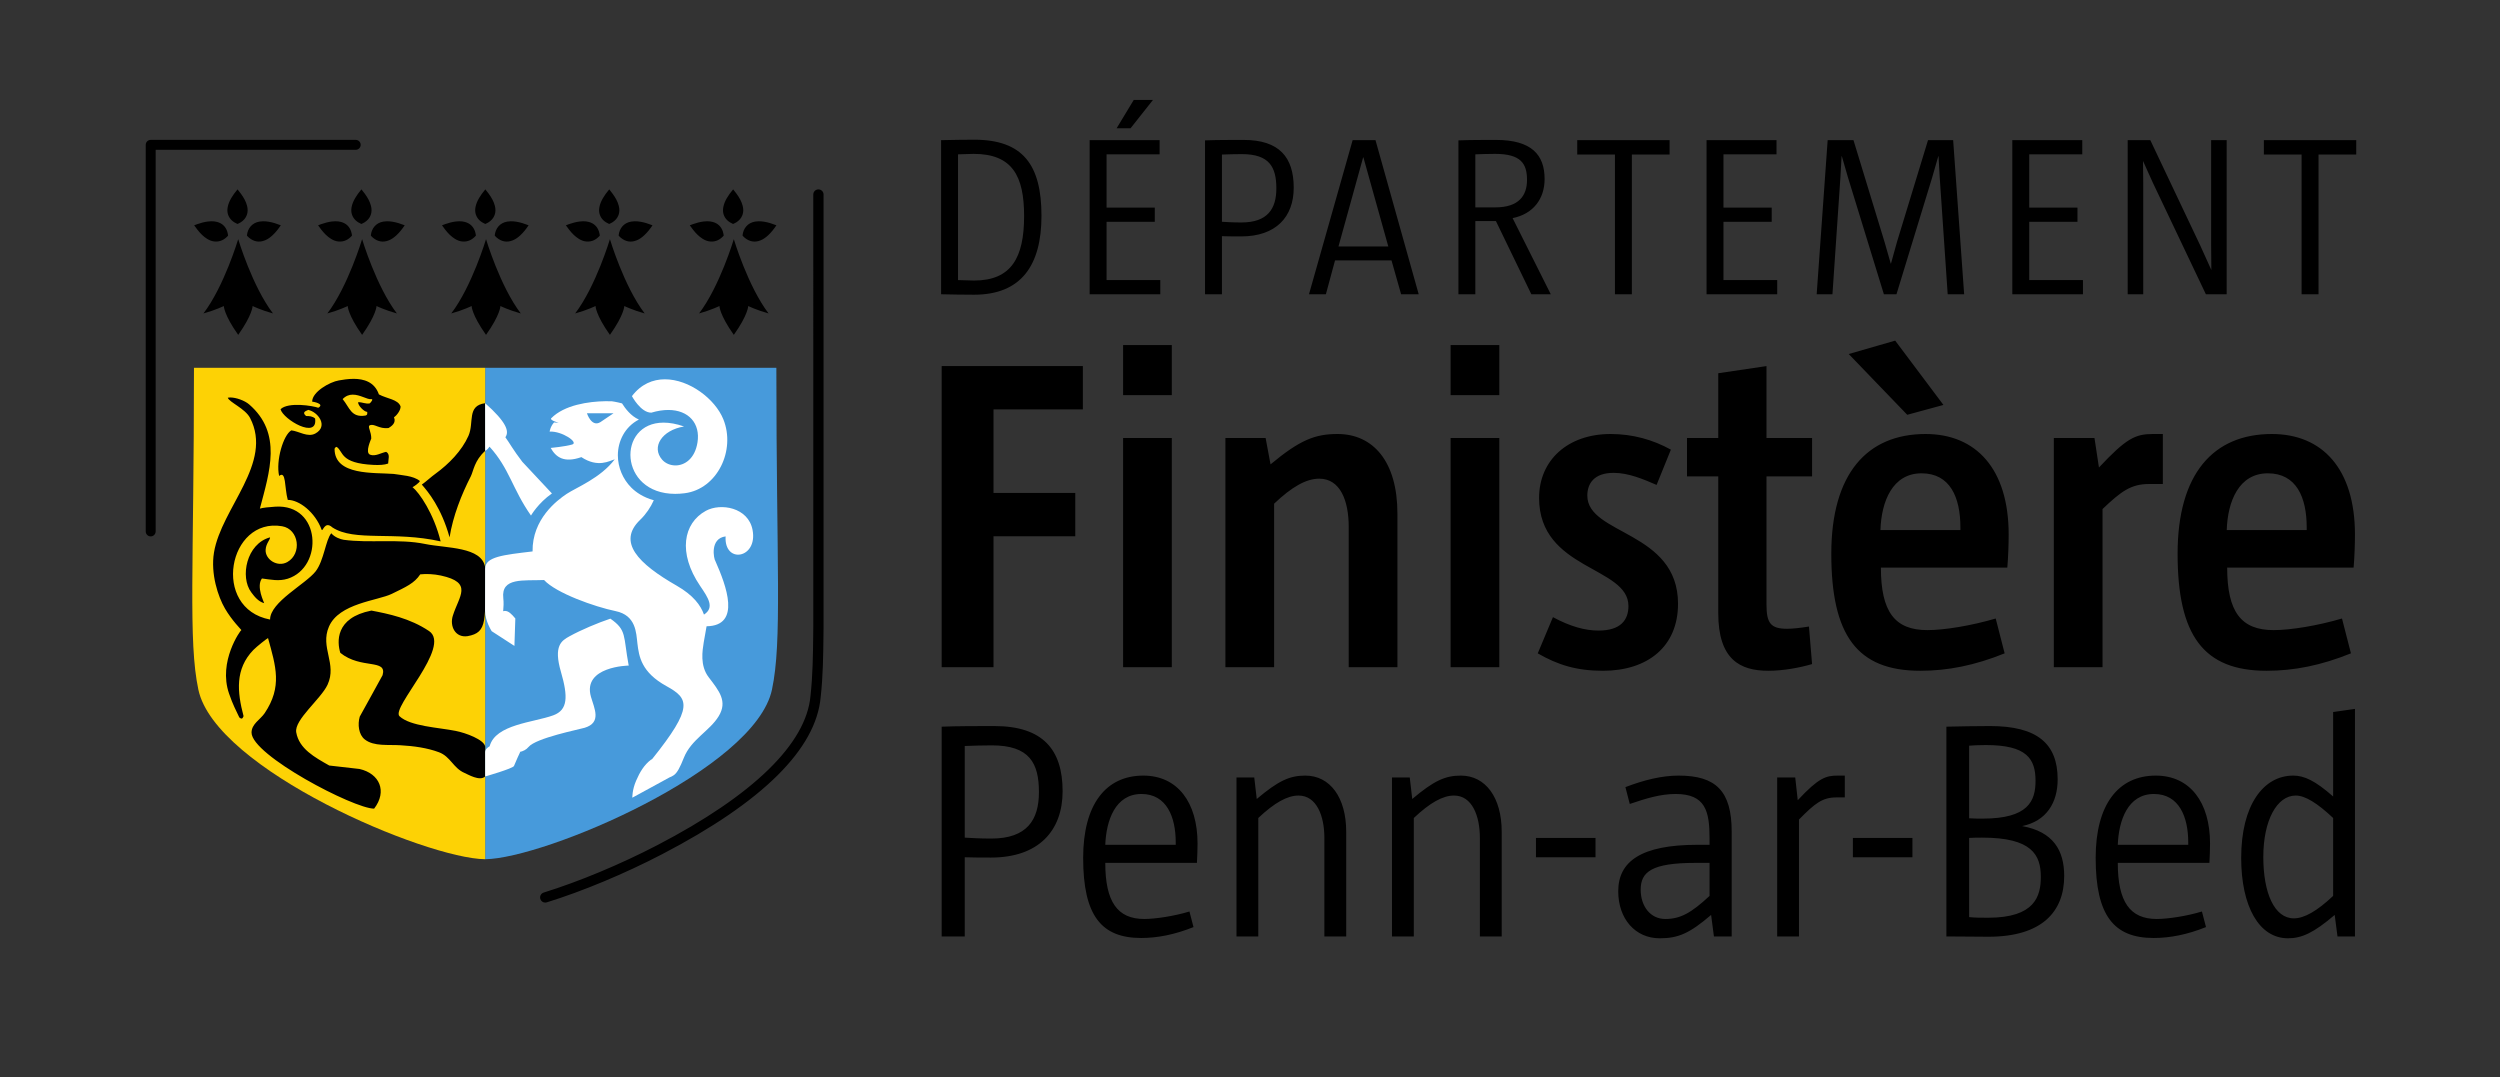 <?xml version="1.0" encoding="utf-8"?>
<svg xmlns="http://www.w3.org/2000/svg" height="249.68pt" id="svg23325" version="1.1" viewBox="0 0 579.48 249.68" width="579.48pt">
  <rect x="0" y="0" width="579.48" height="249.68" fill="#333333" stroke="none"/>
  <defs id="defs23329"/>
  
  <path d="M 179.953 85.246 L 112.457 85.246 L 112.457 199.164 C 126.289 198.988 175.023 178.371 178.938 159.84 C 181.32 148.605 179.953 131.125 179.953 85.246" fill="rgb(27.916%, 60.513%, 85.638%)" fill-opacity="1" fill-rule="nonzero" id="path23201"/>
  <path d="M 44.961 85.246 L 112.461 85.246 L 112.461 199.164 C 98.629 198.988 49.895 178.371 45.977 159.84 C 43.598 148.605 44.961 131.125 44.961 85.246" fill="rgb(98.941%, 82.321%, 2.116%)" fill-opacity="1" fill-rule="nonzero" id="path23203"/>
  <path d="M 262.797 23.161 L 258.825 29.73 L 262.055 29.73 L 267.25 23.161 L 262.797 23.161 z M 225.825 32.383 C 223.336 32.383 220.789 32.434 218.14 32.489 L 218.14 68.208 C 220.421 68.258 223.121 68.313 225.773 68.313 C 236.687 68.313 241.406 61.527 241.406 50.027 C 241.406 38.211 237.114 32.383 225.825 32.383 z M 34.929 32.421 C 34.292 32.421 33.778 32.938 33.778 33.574 L 33.778 123.18 C 33.778 123.817 34.292 124.336 34.929 124.336 C 35.566 124.336 36.082 123.817 36.082 123.18 L 36.082 34.727 L 82.449 34.727 C 83.085 34.727 83.602 34.211 83.602 33.574 C 83.602 32.938 83.085 32.421 82.449 32.421 L 34.929 32.421 z M 288.27 32.433 C 285.461 32.433 282.015 32.433 279.312 32.539 L 279.312 68.208 L 283.235 68.208 L 283.235 54.746 C 284.719 54.8 286.204 54.801 287.688 54.801 C 295.797 54.801 299.875 50.242 299.875 43.512 C 299.875 36.465 296.535 32.433 288.27 32.433 z M 346.742 32.433 C 344.089 32.433 340.859 32.433 338.051 32.539 L 338.051 68.208 L 341.972 68.208 L 341.972 51.246 L 346.742 51.246 L 354.954 68.208 L 359.457 68.208 L 350.609 50.559 C 355.378 49.606 358.027 46.105 358.027 41.496 C 358.027 35.879 355.007 32.433 346.742 32.433 z M 252.57 32.489 L 252.57 68.208 L 268.945 68.208 L 268.945 64.922 L 256.493 64.922 L 256.493 51.406 L 267.672 51.406 L 267.672 48.122 L 256.493 48.122 L 256.493 35.773 L 268.786 35.773 L 268.786 32.489 L 252.57 32.489 z M 313.531 32.489 L 303.41 68.208 L 307.329 68.208 L 309.45 60.363 L 322.54 60.363 L 324.766 68.208 L 328.844 68.208 L 318.828 32.489 L 313.531 32.489 z M 365.59 32.489 L 365.59 35.824 L 374.332 35.824 L 374.332 68.208 L 378.253 68.208 L 378.253 35.824 L 386.996 35.824 L 386.996 32.489 L 365.59 32.489 z M 395.566 32.489 L 395.566 68.208 L 411.942 68.208 L 411.942 64.922 L 399.488 64.922 L 399.488 51.406 L 410.667 51.406 L 410.667 48.122 L 399.488 48.122 L 399.488 35.773 L 411.781 35.773 L 411.781 32.489 L 395.566 32.489 z M 423.637 32.489 L 421.09 68.208 L 424.746 68.208 L 426.602 40.969 L 426.867 36.199 L 426.921 36.199 L 428.297 40.969 L 436.671 68.208 L 439.586 68.208 L 447.851 41.18 L 449.285 36.199 L 449.336 36.199 L 449.602 40.969 L 451.458 68.208 L 455.273 68.208 L 452.726 32.489 L 446.899 32.489 L 439.692 56.121 L 438.312 61.106 L 438.262 61.106 L 436.833 56.121 L 429.621 32.489 L 423.637 32.489 z M 466.437 32.489 L 466.437 68.208 L 482.812 68.208 L 482.812 64.922 L 470.36 64.922 L 470.36 51.406 L 481.54 51.406 L 481.54 48.122 L 470.36 48.122 L 470.36 35.773 L 482.653 35.773 L 482.653 32.489 L 466.437 32.489 z M 493.179 32.489 L 493.179 68.208 L 496.786 68.208 L 496.786 42.398 L 496.73 37.308 L 499.008 42.344 L 511.305 68.208 L 516.125 68.208 L 516.125 32.489 L 512.524 32.489 L 512.524 56.653 L 512.574 62.59 L 509.981 56.864 L 498.426 32.489 L 493.179 32.489 z M 524.747 32.489 L 524.747 35.824 L 533.492 35.824 L 533.492 68.208 L 537.415 68.208 L 537.415 35.824 L 546.157 35.824 L 546.157 32.489 L 524.747 32.489 z M 225.664 35.667 C 234.675 35.667 237.379 40.808 237.379 50.082 C 237.379 59.675 234.465 65.027 225.773 65.027 C 225.137 65.027 223.071 64.973 222.063 64.922 L 222.063 35.773 C 223.282 35.722 224.976 35.667 225.664 35.667 z M 346.528 35.667 C 352.571 35.667 353.949 37.946 353.949 41.711 C 353.949 45.313 352.094 48.07 346.582 48.07 L 341.972 48.07 L 341.972 35.773 C 343.402 35.722 345.043 35.667 346.528 35.667 z M 287.848 35.723 C 294.258 35.723 295.847 38.742 295.847 43.671 C 295.847 48.386 293.835 51.567 287.738 51.567 C 285.621 51.567 284.297 51.46 283.235 51.406 L 283.235 35.824 C 284.454 35.773 286.414 35.723 287.848 35.723 z M 315.968 36.464 L 316.02 36.464 L 321.797 57.129 L 310.247 57.129 L 315.968 36.464 z M 189.703 43.898 C 189.047 43.898 188.512 44.429 188.512 45.089 L 188.515 145.25 C 188.507 145.929 188.5 146.657 188.492 147.426 C 188.445 151.54 188.391 156.66 187.863 161.304 C 186.895 172.355 174.622 184.317 152.372 195.895 C 143.829 200.336 134.227 204.344 126.028 206.887 C 125.399 207.083 125.047 207.747 125.243 208.375 C 125.399 208.887 125.872 209.215 126.379 209.215 C 126.497 209.215 126.614 209.196 126.731 209.161 C 135.063 206.579 144.805 202.512 153.469 198.004 C 176.805 185.864 189.176 173.586 190.23 161.543 C 190.77 156.809 190.824 151.622 190.871 147.45 C 190.878 146.688 190.886 145.961 190.894 145.27 L 190.894 45.089 C 190.894 44.429 190.359 43.898 189.703 43.898 z M 55.039 43.906 C 55.011 43.949 54.98 43.993 54.949 44.032 C 54.453 44.625 53.992 45.246 53.602 45.914 C 53.219 46.578 52.911 47.274 52.774 48.028 C 52.665 48.622 52.672 49.211 52.875 49.786 C 53.242 50.801 53.996 51.453 54.98 51.886 C 55.023 51.902 55.086 51.903 55.129 51.883 C 55.344 51.778 55.566 51.676 55.77 51.551 C 56.441 51.129 56.946 50.571 57.215 49.833 C 57.469 49.133 57.449 48.426 57.27 47.719 C 57.008 46.676 56.469 45.766 55.84 44.899 C 55.59 44.563 55.324 44.238 55.066 43.906 L 55.039 43.906 z M 83.761 43.906 C 83.73 43.949 83.703 43.993 83.667 44.032 C 83.171 44.625 82.711 45.246 82.324 45.914 C 81.938 46.578 81.629 47.274 81.492 48.028 C 81.387 48.622 81.391 49.211 81.598 49.786 C 81.961 50.801 82.714 51.453 83.703 51.886 C 83.742 51.902 83.809 51.903 83.848 51.883 C 84.062 51.778 84.285 51.676 84.488 51.551 C 85.16 51.129 85.664 50.571 85.934 49.833 C 86.191 49.133 86.167 48.426 85.988 47.719 C 85.726 46.676 85.187 45.766 84.558 44.899 C 84.312 44.563 84.042 44.238 83.785 43.906 L 83.761 43.906 z M 112.481 43.906 C 112.45 43.949 112.421 43.993 112.39 44.032 C 111.89 44.625 111.429 45.246 111.042 45.914 C 110.656 46.578 110.347 47.274 110.21 48.028 C 110.105 48.622 110.109 49.211 110.316 49.786 C 110.679 50.801 111.438 51.453 112.422 51.886 C 112.461 51.902 112.527 51.903 112.566 51.883 C 112.785 51.778 113.003 51.676 113.21 51.551 C 113.878 51.129 114.382 50.571 114.652 49.833 C 114.91 49.133 114.886 48.426 114.71 47.719 C 114.445 46.676 113.911 45.766 113.278 44.899 C 113.032 44.563 112.765 44.238 112.507 43.906 L 112.481 43.906 z M 141.199 43.906 C 141.172 43.949 141.141 43.993 141.11 44.032 C 140.61 44.625 140.153 45.246 139.762 45.914 C 139.379 46.578 139.066 47.274 138.933 48.028 C 138.824 48.622 138.829 49.211 139.036 49.786 C 139.399 50.801 140.156 51.453 141.141 51.886 C 141.184 51.902 141.247 51.903 141.286 51.883 C 141.504 51.778 141.727 51.676 141.93 51.551 C 142.598 51.129 143.105 50.571 143.375 49.833 C 143.628 49.133 143.61 48.426 143.43 47.719 C 143.165 46.676 142.629 45.766 141.996 44.899 C 141.75 44.563 141.485 44.238 141.227 43.906 L 141.199 43.906 z M 169.922 43.906 C 169.891 43.949 169.859 43.993 169.828 44.032 C 169.332 44.625 168.871 45.246 168.48 45.914 C 168.098 46.578 167.79 47.274 167.653 48.028 C 167.547 48.622 167.551 49.211 167.754 49.786 C 168.121 50.801 168.875 51.453 169.859 51.886 C 169.902 51.902 169.965 51.903 170.008 51.883 C 170.223 51.778 170.445 51.676 170.648 51.551 C 171.32 51.129 171.825 50.571 172.094 49.833 C 172.348 49.133 172.328 48.426 172.148 47.719 C 171.887 46.676 171.348 45.766 170.719 44.899 C 170.469 44.563 170.203 44.238 169.945 43.906 L 169.922 43.906 z M 48.986 51.286 C 48.71 51.289 48.434 51.312 48.157 51.347 C 47.321 51.453 46.512 51.683 45.719 51.957 C 45.489 52.035 45.261 52.128 45.007 52.226 C 45.273 52.582 45.519 52.933 45.781 53.269 C 46.421 54.085 47.137 54.828 48.04 55.383 C 48.594 55.719 49.187 55.953 49.847 55.988 C 51.074 56.058 52.031 55.536 52.824 54.672 C 52.855 54.637 52.875 54.574 52.868 54.535 C 52.805 54.226 52.761 53.914 52.66 53.621 C 52.277 52.519 51.52 51.777 50.36 51.453 C 49.906 51.326 49.446 51.279 48.986 51.286 z M 77.707 51.286 C 77.431 51.289 77.153 51.312 76.875 51.347 C 76.039 51.453 75.235 51.683 74.442 51.957 C 74.208 52.035 73.98 52.128 73.73 52.226 C 73.992 52.582 74.239 52.933 74.5 53.269 C 75.141 54.085 75.855 54.828 76.758 55.383 C 77.312 55.719 77.911 55.953 78.567 55.988 C 79.793 56.058 80.75 55.536 81.543 54.672 C 81.575 54.637 81.594 54.574 81.586 54.535 C 81.523 54.226 81.485 53.914 81.379 53.621 C 80.997 52.519 80.242 51.777 79.078 51.453 C 78.624 51.326 78.167 51.279 77.707 51.286 z M 106.427 51.286 C 106.15 51.289 105.872 51.312 105.593 51.347 C 104.757 51.453 103.953 51.683 103.16 51.957 C 102.93 52.035 102.7 52.128 102.45 52.226 C 102.711 52.582 102.957 52.933 103.219 53.269 C 103.859 54.085 104.574 54.828 105.48 55.383 C 106.031 55.719 106.629 55.953 107.285 55.988 C 108.512 56.058 109.473 55.536 110.266 54.672 C 110.297 54.637 110.316 54.574 110.309 54.535 C 110.246 54.226 110.204 53.914 110.102 53.621 C 109.715 52.519 108.96 51.777 107.796 51.453 C 107.345 51.326 106.888 51.279 106.427 51.286 z M 135.146 51.286 C 134.87 51.289 134.593 51.312 134.316 51.347 C 133.476 51.453 132.671 51.683 131.878 51.957 C 131.648 52.035 131.422 52.128 131.168 52.226 C 131.434 52.582 131.676 52.933 131.941 53.269 C 132.578 54.085 133.296 54.828 134.199 55.383 C 134.753 55.719 135.348 55.953 136.008 55.988 C 137.234 56.058 138.191 55.536 138.984 54.672 C 139.016 54.637 139.035 54.574 139.027 54.535 C 138.964 54.226 138.922 53.914 138.82 53.621 C 138.438 52.519 137.679 51.777 136.519 51.453 C 136.065 51.326 135.607 51.279 135.146 51.286 z M 163.865 51.286 C 163.589 51.289 163.312 51.312 163.036 51.347 C 162.2 51.453 161.39 51.683 160.601 51.957 C 160.367 52.035 160.14 52.128 159.886 52.226 C 160.152 52.582 160.394 52.933 160.66 53.269 C 161.3 54.085 162.016 54.828 162.918 55.383 C 163.473 55.719 164.066 55.953 164.726 55.988 C 165.953 56.058 166.91 55.536 167.703 54.672 C 167.734 54.637 167.754 54.574 167.747 54.535 C 167.684 54.226 167.64 53.914 167.539 53.621 C 167.156 52.519 166.399 51.777 165.239 51.453 C 164.785 51.326 164.325 51.279 163.865 51.286 z M 60.943 51.29 C 60.676 51.295 60.409 51.318 60.141 51.363 C 58.387 51.66 57.414 52.972 57.242 54.511 C 57.234 54.57 57.261 54.648 57.3 54.691 C 57.433 54.836 57.574 54.977 57.727 55.102 C 58.836 56.016 60.063 56.261 61.422 55.707 C 62.094 55.437 62.656 55.016 63.176 54.532 C 63.914 53.852 64.52 53.062 65.086 52.226 C 65.051 52.21 65.032 52.199 65.008 52.191 C 64.122 51.847 63.219 51.55 62.273 51.394 C 61.832 51.323 61.388 51.282 60.943 51.29 z M 89.662 51.29 C 89.395 51.295 89.127 51.318 88.859 51.363 C 87.105 51.66 86.133 52.972 85.961 54.511 C 85.958 54.57 85.98 54.648 86.023 54.691 C 86.156 54.836 86.292 54.977 86.445 55.102 C 87.554 56.016 88.781 56.261 90.141 55.707 C 90.812 55.437 91.375 55.016 91.898 54.532 C 92.633 53.852 93.238 53.062 93.804 52.226 C 93.773 52.21 93.75 52.199 93.727 52.191 C 92.84 51.847 91.937 51.55 90.992 51.394 C 90.55 51.323 90.107 51.282 89.662 51.29 z M 118.381 51.29 C 118.115 51.295 117.848 51.318 117.582 51.363 C 115.824 51.66 114.856 52.972 114.684 54.511 C 114.676 54.57 114.7 54.648 114.743 54.691 C 114.875 54.836 115.012 54.977 115.165 55.102 C 116.274 56.016 117.5 56.261 118.863 55.707 C 119.531 55.437 120.097 55.016 120.617 54.532 C 121.351 53.852 121.961 53.062 122.524 52.226 C 122.493 52.21 122.468 52.199 122.445 52.191 C 121.558 51.847 120.657 51.55 119.711 51.394 C 119.27 51.323 118.825 51.282 118.381 51.29 z M 147.103 51.29 C 146.836 51.295 146.569 51.318 146.301 51.363 C 144.547 51.66 143.574 52.972 143.402 54.511 C 143.395 54.57 143.422 54.648 143.461 54.691 C 143.594 54.836 143.735 54.977 143.887 55.102 C 144.993 56.016 146.222 56.261 147.582 55.707 C 148.25 55.437 148.817 55.016 149.336 54.532 C 150.075 53.852 150.68 53.062 151.242 52.226 C 151.211 52.21 151.188 52.199 151.165 52.191 C 150.278 51.847 149.379 51.55 148.434 51.394 C 147.99 51.323 147.547 51.282 147.103 51.29 z M 175.821 51.29 C 175.554 51.295 175.288 51.318 175.02 51.363 C 173.266 51.66 172.292 52.972 172.121 54.511 C 172.113 54.57 172.14 54.648 172.179 54.691 C 172.316 54.836 172.453 54.977 172.605 55.102 C 173.715 56.016 174.942 56.261 176.301 55.707 C 176.973 55.437 177.535 55.016 178.055 54.532 C 178.793 53.852 179.398 53.062 179.965 52.226 C 179.93 52.21 179.911 52.199 179.887 52.191 C 179 51.847 178.098 51.55 177.152 51.394 C 176.708 51.323 176.265 51.282 175.821 51.29 z M 55.214 55.434 C 55.214 55.434 51.965 66.34 47.156 72.656 C 49.922 71.891 51.879 70.934 51.879 70.934 C 51.879 70.934 51.89 72.933 55.214 77.621 C 58.539 72.933 58.551 70.934 58.551 70.934 C 58.551 70.934 60.507 71.891 63.277 72.656 C 58.468 66.34 55.214 55.434 55.214 55.434 z M 83.934 55.434 C 83.934 55.434 80.683 66.34 75.875 72.656 C 78.644 71.891 80.597 70.934 80.597 70.934 C 80.597 70.934 80.61 72.933 83.934 77.621 C 87.262 72.933 87.274 70.934 87.274 70.934 C 87.274 70.934 89.227 71.891 91.997 72.656 C 87.188 66.34 83.934 55.434 83.934 55.434 z M 112.657 55.434 C 112.657 55.434 109.403 66.34 104.594 72.656 C 107.364 71.891 109.317 70.934 109.317 70.934 C 109.317 70.934 109.333 72.933 112.657 77.621 C 115.981 72.933 115.992 70.934 115.992 70.934 C 115.992 70.934 117.945 71.891 120.715 72.656 C 115.906 66.34 112.657 55.434 112.657 55.434 z M 141.375 55.434 C 141.375 55.434 138.125 66.34 133.317 72.656 C 136.083 71.891 138.04 70.934 138.04 70.934 C 138.04 70.934 138.051 72.933 141.375 77.621 C 144.699 72.933 144.71 70.934 144.71 70.934 C 144.71 70.934 146.667 71.891 149.433 72.656 C 144.625 66.34 141.375 55.434 141.375 55.434 z M 170.093 55.434 C 170.093 55.434 166.844 66.34 162.035 72.656 C 164.805 71.891 166.758 70.934 166.758 70.934 C 166.758 70.934 166.769 72.933 170.093 77.621 C 173.417 72.933 173.433 70.934 173.433 70.934 C 173.433 70.934 175.387 71.891 178.153 72.656 C 173.348 66.34 170.093 55.434 170.093 55.434 z M 439.289 78.954 L 428.52 82.059 L 442.085 96.145 L 450.473 93.863 L 439.289 78.954 z M 260.325 79.988 L 260.325 91.586 L 271.613 91.586 L 271.613 79.988 L 260.325 79.988 z M 336.239 79.988 L 336.239 91.586 L 347.527 91.586 L 347.527 79.988 L 336.239 79.988 z M 218.273 84.855 L 218.273 154.652 L 230.285 154.652 L 230.285 124.308 L 249.239 124.308 L 249.239 114.265 L 230.285 114.265 L 230.285 94.898 L 250.997 94.898 L 250.997 84.855 L 218.273 84.855 z M 409.46 84.855 L 398.278 86.512 L 398.278 101.527 L 391.031 101.527 L 391.031 110.433 L 398.278 110.433 L 398.278 142.121 C 398.278 152.89 403.352 155.48 409.879 155.48 C 413.399 155.48 417.23 154.754 420.023 153.926 L 419.301 145.226 C 417.333 145.539 415.571 145.746 414.227 145.746 C 410.395 145.746 409.46 144.398 409.46 140.152 L 409.46 110.433 L 420.023 110.433 L 420.023 101.527 L 409.46 101.527 L 409.46 84.855 z M 81.998 87.813 C 80.626 87.809 79.346 88.044 78.543 88.179 C 76.395 88.539 72.356 90.844 72.356 93.094 C 72.52 93.094 75.372 93.589 73.774 94.519 C 72.586 94.07 66.84 93.105 65.027 94.852 C 65.633 97.23 73.718 101.965 73.039 97.008 C 72.414 96.469 71.731 96.429 70.938 96.429 C 69.719 95.355 71.407 95.164 71.407 95 C 73.711 95.46 76.203 98.8 73.074 100.496 C 71.308 101.433 69.29 99.95 67.528 99.754 C 65.668 100.825 63.91 106.77 64.699 110.32 C 66.359 108.969 65.914 113.008 66.699 115.868 C 69.367 115.868 73.035 118.722 74.543 122.761 C 74.805 123.472 75.207 120.575 77.046 122.254 C 82.214 125.618 91.265 123.047 102.136 125.489 C 100.558 119.055 97.196 114.18 95.618 112.915 C 95.774 112.915 97.317 111.824 97.317 111.492 C 95.813 110.23 92.992 110.156 91.25 109.852 C 86.703 109.5 77.55 110.289 77.55 104.051 C 77.652 103.688 77.793 103.688 78.023 103.575 C 79.68 104.704 78.715 107.378 86.571 107.761 C 87.856 107.824 89.144 107.774 89.972 107.442 C 89.972 106.508 90.508 105.278 89.508 104.735 C 88.34 104.954 86.992 105.868 85.777 105.391 C 84.535 104.895 86.047 101.757 86.055 101.656 C 86.09 100.109 85.168 98.883 85.657 98.618 C 86.715 98.04 87.825 99.515 90.086 99.207 C 90.688 98.82 91.906 98.074 91.324 96.715 C 91.949 96.32 92.899 95.071 92.852 94.211 C 92.258 92.551 89.719 92.441 87.825 91.418 C 86.821 88.496 84.283 87.82 81.998 87.813 z M 81.731 91.475 C 83.465 91.455 85.168 92.665 86.043 92.52 C 86.653 92.426 85.964 93.309 85.683 93.508 C 84.734 93.668 84.05 93.218 83.011 93.218 C 82.929 93.988 84.425 95.473 85.121 95.473 C 85.121 95.785 85.246 96.176 84.715 96.321 C 81.383 96.864 81.067 94.496 79.422 92.508 C 80.149 91.747 80.943 91.484 81.731 91.475 z M 53.354 92.13 C 53.156 92.131 52.969 92.146 52.8 92.18 C 53.093 93.211 56.817 94.688 57.954 96.86 C 63.415 107.325 51.321 117.708 49.598 128.079 C 48.79 132.973 50.535 138.309 52.156 141.07 C 53.781 143.848 55.883 145.906 55.95 146.039 C 55.786 146.039 50.507 153.317 53.093 160.774 C 54.023 163.477 54.668 164.547 55.465 166.289 C 56.059 166.793 56.226 166.543 56.457 166 C 54.968 160.372 54.464 155.074 58.718 150.664 C 59.476 149.875 61.984 147.902 62.128 147.902 C 63.937 154.48 65.477 159.136 61.352 165.3 C 60.333 166.804 58.305 167.801 58.305 169.809 C 58.305 175.036 81.992 187.437 86.719 187.437 C 89.816 183.41 87.984 179.297 83.328 178.242 C 81 177.973 78.664 177.703 76.32 177.441 C 72.96 175.542 69.325 173.571 68.665 169.75 C 68.161 166.856 74.375 162.036 75.921 158.723 C 78.179 153.836 74.148 150.114 76.242 145.258 C 78.578 139.813 87.555 139.239 90.809 137.653 C 94.059 136.067 96.043 135.21 97.406 133.132 C 98.809 132.976 100.559 133.055 102.199 133.406 C 109.746 135.055 106.394 138.129 104.96 142.727 C 104.191 145.145 105.535 147.879 108.375 147.457 C 113.117 146.613 112.458 143.809 112.458 131.512 C 111.696 126.676 103.492 127.11 98.52 126.086 C 92.473 124.84 85.598 125.938 79.668 125.121 C 78.887 124.996 77.532 124.512 76.786 123.602 C 75.465 125.208 75.105 129.887 73.179 132.415 C 70.875 135.391 62.602 139.532 62.602 143.606 C 48.895 141.02 52.915 119.843 65.383 121.976 C 69.321 122.652 70.035 128.347 66.593 130.285 C 64.289 131.566 61.434 129.667 61.57 127.425 C 61.66 125.945 62.602 125.179 62.602 124.554 C 57.133 126.011 55.586 133.75 58.235 137.29 C 58.961 138.262 59.856 139.433 61.235 139.812 C 61.235 139.648 59.316 135.961 60.715 134.086 C 62.797 134.352 64.629 134.781 66.696 134.14 C 75.059 131.46 74.437 116.761 63.816 117.441 C 62.402 117.527 60.942 117.679 60.239 117.886 C 62.469 109.394 65.5 100.437 57.746 93.734 C 56.737 92.862 54.742 92.123 53.354 92.13 z M 112.458 93.457 C 108.145 94.031 109.957 97.922 108.582 101.032 C 107.046 104.485 104.031 107.566 100.929 109.816 C 100.074 110.41 98.579 111.781 97.774 112.324 C 99.208 113.969 102.282 117.621 104.208 124.554 C 104.989 119.609 106.973 114.625 109.141 110.379 C 109.747 109.164 109.938 106.8 112.458 104.503 L 112.458 93.457 z M 310.036 100.598 C 304.856 100.598 301.335 101.941 294.5 107.637 L 293.36 101.527 L 284.039 101.527 L 284.039 154.652 L 295.329 154.652 L 295.329 116.75 C 299.469 112.816 302.785 110.953 305.789 110.953 C 310.652 110.953 312.621 116.028 312.621 122.137 L 312.621 154.652 L 323.911 154.652 L 323.911 119.027 C 323.911 107.016 318.317 100.598 310.036 100.598 z M 373.317 100.598 C 363.375 100.598 356.747 106.703 356.747 115.406 C 356.747 132.18 377.461 131.247 377.461 140.465 C 377.461 143.676 375.699 146.161 370.519 146.161 C 367.414 146.161 363.997 145.227 359.958 143.051 L 356.438 151.441 C 361.098 154.133 365.445 155.48 371.555 155.48 C 381.91 155.48 388.953 149.887 388.953 139.945 C 388.953 123.066 367.929 123.999 367.929 114.886 C 367.929 112.089 369.484 109.605 374.039 109.605 C 377.461 109.605 380.875 111.054 383.984 112.402 L 387.297 104.222 C 383.153 101.941 378.493 100.598 373.317 100.598 z M 446.332 100.598 C 432.766 100.598 424.481 109.813 424.481 128.348 C 424.481 147.301 430.488 155.48 445.09 155.48 C 451.508 155.48 457.723 154.238 464.66 151.441 L 462.59 143.363 C 456.997 145.019 450.68 146.055 446.747 146.055 C 439.188 146.055 435.977 141.813 435.977 131.559 L 465.281 131.559 C 465.488 129.176 465.593 126.071 465.593 123.895 C 465.593 108.676 458.031 100.598 446.332 100.598 z M 499.05 100.598 C 494.906 100.598 492.836 101.633 486.52 108.363 L 485.484 101.527 L 476.058 101.527 L 476.058 154.652 L 487.348 154.652 L 487.348 117.992 C 491.695 113.851 493.973 112.191 498.117 112.191 L 501.328 112.191 L 501.328 100.598 L 499.05 100.598 z M 526.601 100.598 C 513.035 100.598 504.75 109.813 504.75 128.348 C 504.75 147.301 510.754 155.48 525.356 155.48 C 531.778 155.48 537.988 154.238 544.929 151.441 L 542.855 143.363 C 537.265 145.019 530.949 146.055 527.011 146.055 C 519.453 146.055 516.242 141.813 516.242 131.559 L 545.55 131.559 C 545.757 129.176 545.859 126.071 545.859 123.895 C 545.859 108.676 538.3 100.598 526.601 100.598 z M 260.325 101.527 L 260.325 154.652 L 271.613 154.652 L 271.613 101.527 L 260.325 101.527 z M 336.239 101.527 L 336.239 154.652 L 347.527 154.652 L 347.527 101.527 L 336.239 101.527 z M 445.399 109.711 C 452.028 109.711 454.406 115.301 454.406 122.238 L 454.406 122.859 L 435.872 122.859 C 436.079 116.234 438.668 109.711 445.399 109.711 z M 525.668 109.711 C 532.297 109.711 534.675 115.301 534.675 122.238 L 534.675 122.859 L 516.141 122.859 C 516.348 116.234 518.938 109.711 525.668 109.711 z M 86.09 141.527 C 77.59 143.188 78.137 148.922 78.883 151.324 C 83.692 155.207 89.79 152.613 88.68 156.5 C 87.364 158.972 84.708 163.665 83.383 166.118 C 82.872 167.907 83.11 170.289 84.579 171.417 C 86.688 173.058 90.039 172.562 92.843 172.746 C 95.89 172.922 99.008 173.34 101.723 174.356 C 104.434 175.352 105.055 178.043 107.672 179.161 C 108.422 179.473 111.207 181.168 112.46 179.981 L 112.46 173.051 C 112.218 171.449 107.965 169.871 105.598 169.414 C 101.672 168.621 95.106 168.363 92.606 166.02 C 90.528 164.082 104.765 149.848 99.453 146.273 C 95.007 143.285 89.973 142.27 86.09 141.527 z M 545.859 164.316 L 540.801 165.04 L 540.801 184.617 C 536.614 180.934 534.086 179.777 531.555 179.777 C 524.618 179.777 519.488 186.64 519.488 198.851 C 519.488 210.05 523.61 217.488 530.325 217.488 C 533.504 217.488 536.254 216.262 541.165 212.074 L 541.812 217.059 L 545.859 217.059 L 545.859 164.316 z M 230.484 168.293 C 226.656 168.293 221.961 168.293 218.273 168.438 L 218.273 217.059 L 223.622 217.059 L 223.622 198.708 C 225.645 198.778 227.665 198.778 229.692 198.778 C 240.743 198.778 246.305 192.567 246.305 183.391 C 246.305 173.782 241.754 168.293 230.484 168.293 z M 461.273 168.293 C 457.73 168.293 454.839 168.364 451.156 168.438 L 451.156 217.059 C 454.695 217.059 457.73 217.129 460.91 217.129 C 473.266 217.129 478.465 211.352 478.465 203.043 C 478.465 197.118 475.937 192.781 468.71 191.48 C 474.347 190.324 476.949 186.062 476.949 180.645 C 476.949 172.336 472.18 168.293 461.273 168.293 z M 460.332 172.699 C 469.796 172.699 471.82 175.875 471.82 181.008 C 471.82 185.703 470.086 189.746 459.609 189.746 C 458.523 189.746 457.66 189.746 456.429 189.675 L 456.429 172.844 C 457.441 172.77 458.523 172.699 460.332 172.699 z M 229.906 172.77 C 238.648 172.77 240.816 176.886 240.816 183.605 C 240.816 190.039 238.071 194.372 229.762 194.372 C 226.872 194.372 225.067 194.227 223.622 194.156 L 223.622 172.915 C 225.282 172.844 227.957 172.77 229.906 172.77 z M 265.012 179.777 C 256.344 179.777 251.067 186.425 251.067 198.851 C 251.067 212.289 255.328 217.418 264.504 217.418 C 268.336 217.418 272.309 216.625 276.645 214.891 L 275.703 211.277 C 272.164 212.359 267.757 213.012 265.226 213.012 C 259.015 213.012 256.195 209.04 256.195 200.008 L 277.437 200.008 C 277.511 198.778 277.582 196.828 277.582 195.527 C 277.582 185.992 272.958 179.777 265.012 179.777 z M 302.574 179.777 C 298.96 179.777 296.359 180.934 291.305 185.196 L 290.726 180.211 L 286.61 180.211 L 286.61 217.059 L 291.664 217.059 L 291.664 189.602 C 295.421 186.063 298.383 184.402 300.984 184.402 C 305.176 184.402 306.98 189.098 306.98 194.227 L 306.98 217.059 L 312.04 217.059 L 312.04 192.781 C 312.04 184.835 308.281 179.777 302.574 179.777 z M 338.618 179.777 C 335.008 179.777 332.406 180.934 327.347 185.196 L 326.77 180.211 L 322.652 180.211 L 322.652 217.059 L 327.71 217.059 L 327.71 189.602 C 331.464 186.063 334.429 184.402 337.027 184.402 C 341.218 184.402 343.024 189.098 343.024 194.227 L 343.024 217.059 L 348.082 217.059 L 348.082 192.781 C 348.082 184.835 344.325 179.777 338.618 179.777 z M 389.109 179.777 C 385.207 179.777 381.09 180.789 376.758 182.449 L 377.766 186.352 C 381.598 185.051 384.918 184.039 388.387 184.039 C 395.325 184.039 396.262 188.016 396.262 194.372 L 396.262 195.816 L 393.445 195.816 C 380.441 195.816 375.094 199.645 375.094 206.583 C 375.094 213.012 379.066 217.488 384.703 217.488 C 389.039 217.488 391.641 216.332 396.621 212.074 L 397.273 217.059 L 401.391 217.059 L 401.391 192.781 C 401.391 183.39 397.777 179.777 389.109 179.777 z M 426.019 179.777 C 423.273 179.777 421.613 180.211 416.703 185.484 L 416.121 180.211 L 411.933 180.211 L 411.933 217.059 L 416.988 217.059 L 416.988 189.965 C 420.676 186.208 422.41 184.835 425.66 184.835 L 427.61 184.835 L 427.61 179.777 L 426.019 179.777 z M 499.699 179.777 C 491.031 179.777 485.758 186.425 485.758 198.851 C 485.758 212.289 490.02 217.418 499.195 217.418 C 503.023 217.418 506.996 216.625 511.332 214.891 L 510.391 211.277 C 506.852 212.359 502.446 213.012 499.915 213.012 C 493.704 213.012 490.887 209.04 490.887 200.008 L 512.125 200.008 C 512.2 198.778 512.269 196.828 512.269 195.527 C 512.269 185.992 507.648 179.777 499.699 179.777 z M 264.579 184.039 C 270.43 184.039 272.524 189.387 272.524 195.239 L 272.524 195.816 L 256.195 195.816 C 256.414 190.183 258.508 184.039 264.579 184.039 z M 499.266 184.039 C 505.117 184.039 507.215 189.387 507.215 195.239 L 507.215 195.816 L 490.887 195.816 C 491.102 190.183 493.199 184.039 499.266 184.039 z M 532.132 184.402 C 534.3 184.402 537.118 186.137 540.801 189.602 L 540.801 207.664 C 537.047 211.203 534.085 212.867 531.699 212.867 C 527.222 212.867 524.618 207.086 524.618 198.633 C 524.618 190.109 527.796 184.402 532.132 184.402 z M 459.464 194.156 C 470.953 194.156 473.046 198.128 473.046 203.257 C 473.046 207.738 471.675 212.723 460.835 212.723 C 459.031 212.723 457.875 212.723 456.429 212.578 L 456.429 194.227 C 457.441 194.156 458.523 194.156 459.464 194.156 z M 356.023 194.227 L 356.023 198.708 L 369.825 198.708 L 369.825 194.227 L 356.023 194.227 z M 429.485 194.227 L 429.485 198.708 L 443.285 198.708 L 443.285 194.227 L 429.485 194.227 z M 393.012 200.008 L 396.262 200.008 L 396.262 207.664 C 392 211.636 389.473 213.012 386.004 213.012 C 382.535 213.012 380.297 210.05 380.297 206.222 C 380.297 202.101 382.824 200.008 393.012 200.008 z" id="path23205"/>
  <path d="M 154.121 87.918 C 151.316 87.918 148.586 89.039 146.477 91.824 C 146.477 91.824 148.503 95.653 150.957 95.653 L 150.968 95.653 C 152.39 95.227 153.711 95.027 154.903 95.027 C 159.637 95.027 162.375 98.168 161.672 102.555 C 161.07 106.321 158.723 107.883 156.562 107.883 C 155.367 107.883 154.226 107.402 153.476 106.547 C 150.941 103.645 153.36 99.719 158.559 98.852 C 156.79 98.235 155.208 97.961 153.813 97.961 C 142.961 97.961 143.368 114.473 156.508 114.473 C 157.204 114.473 157.937 114.426 158.703 114.328 C 166.269 113.371 170.585 104.363 167.656 97.167 C 165.75 92.472 159.777 87.918 154.121 87.918 z M 140.314 92.997 C 136.494 93.056 130.799 93.841 127.75 96.968 C 127.446 97.39 129.16 97.894 129.504 98.023 L 128.421 97.91 C 127.531 98.918 127.402 100.043 127.402 100.043 C 130.234 99.875 134.196 102.562 132.637 103.031 C 131.075 103.504 127.648 103.828 127.648 103.828 C 128.851 105.984 130.734 107.371 134.754 105.957 C 138.617 108.503 141.282 106.816 142.493 106.46 C 139.231 110.804 133.578 113 131.351 114.48 C 129.125 115.961 123.336 120.316 123.445 127.816 C 116.664 128.629 112.453 129.027 112.453 131.824 C 112.453 135.969 112.434 136.102 112.434 141.562 C 112.434 143.949 113.969 146.304 113.969 146.304 L 119.238 149.719 L 119.449 143.36 C 119.449 143.36 118.421 142.051 117.675 141.743 C 117.285 141.583 116.941 141.574 116.632 141.675 C 116.718 140.789 116.777 139.648 116.66 138.645 C 116.113 133.773 121.383 134.648 126.11 134.445 C 128.93 137.503 137.895 140.66 142.664 141.645 C 147.441 142.617 147.457 146.68 147.746 149.137 C 148.109 152.204 148.679 155.84 154.46 159.028 C 159.625 161.883 160.922 163.786 151.094 176.032 C 151.043 176.024 151.003 176.02 150.98 176.02 C 149.25 177.333 148.312 178.98 147.453 180.945 C 146.511 183.105 146.571 184.898 146.571 184.898 L 155.203 180.188 C 155.523 180.07 155.855 179.914 156.188 179.679 C 156.973 179.132 157.622 177.887 158.512 175.645 C 160.208 171.383 164.503 169.441 166.589 166.008 C 168.679 162.566 166.723 160.191 164.262 156.973 C 162.191 154.262 162.835 150.739 163.121 148.879 C 163.265 147.985 163.777 145.165 163.777 145.165 C 171.898 145.051 168.316 135.691 165.828 130.066 C 165.453 129.605 164.465 124.812 168.188 124.332 C 167.816 130.808 175.7 129.504 174.438 122.836 C 173.45 117.586 167.031 116.531 163.613 118.402 C 158.363 121.277 157.102 128.175 162.281 135.804 C 164.172 138.585 165.692 140.824 163.176 142.46 C 162.438 140.32 160.692 137.957 156.872 135.769 C 147.903 130.636 143.031 125.641 148.371 120.504 C 149.766 119.16 150.801 117.606 151.547 115.95 C 149.098 115.29 147.407 114.094 146.336 113.027 C 144.352 111.051 143.215 108.312 143.215 105.523 C 143.215 102.226 144.875 98.898 148.09 97.25 C 146.215 96.445 144.855 94.586 144.183 93.504 C 142.828 93.141 141.825 93.012 141.825 93.012 C 141.369 92.995 140.86 92.989 140.314 92.997 z M 112.453 93.453 C 112.461 94.843 112.454 101.917 112.458 104.503 C 112.762 104.363 113.027 104.148 113.461 103.531 C 118.113 108.64 118.722 113.286 123.078 119.5 C 123.078 119.5 124.738 116.598 127.934 114.379 C 127.934 114.379 124.016 110.219 121.066 107.039 C 118.918 104.238 118.137 102.718 117.141 101.351 C 118.125 99.968 117.34 97.804 112.453 93.453 z M 136.047 95.785 L 142.211 95.793 L 139.148 97.856 C 137.09 99.098 136.047 95.785 136.047 95.785 z M 141.48 143.398 C 138.523 144.394 134.727 145.989 132.028 147.473 C 130.157 148.508 128.254 149.652 130.02 155.726 C 131.703 161.527 131.621 164.566 128.25 165.804 C 123.672 167.48 114.824 167.882 113.496 172.988 C 112.969 173.273 112.46 173.722 112.46 174.371 L 112.46 179.981 C 112.46 179.981 118.828 178.157 119.133 177.555 C 119.434 176.954 119.503 176.562 120.57 174.324 C 120.57 174.324 120.516 174.317 120.434 174.309 C 121.293 174.125 122 173.758 122.503 173.149 C 124.253 171.051 134.148 169.106 135.511 168.696 C 139.523 167.489 137.746 164.195 136.98 161.52 C 134.953 154.434 145.727 154.273 145.727 154.273 C 144.426 147.277 145.34 146.105 141.48 143.398 z" id="path23251" style="fill:#ffffff"/>
</svg>